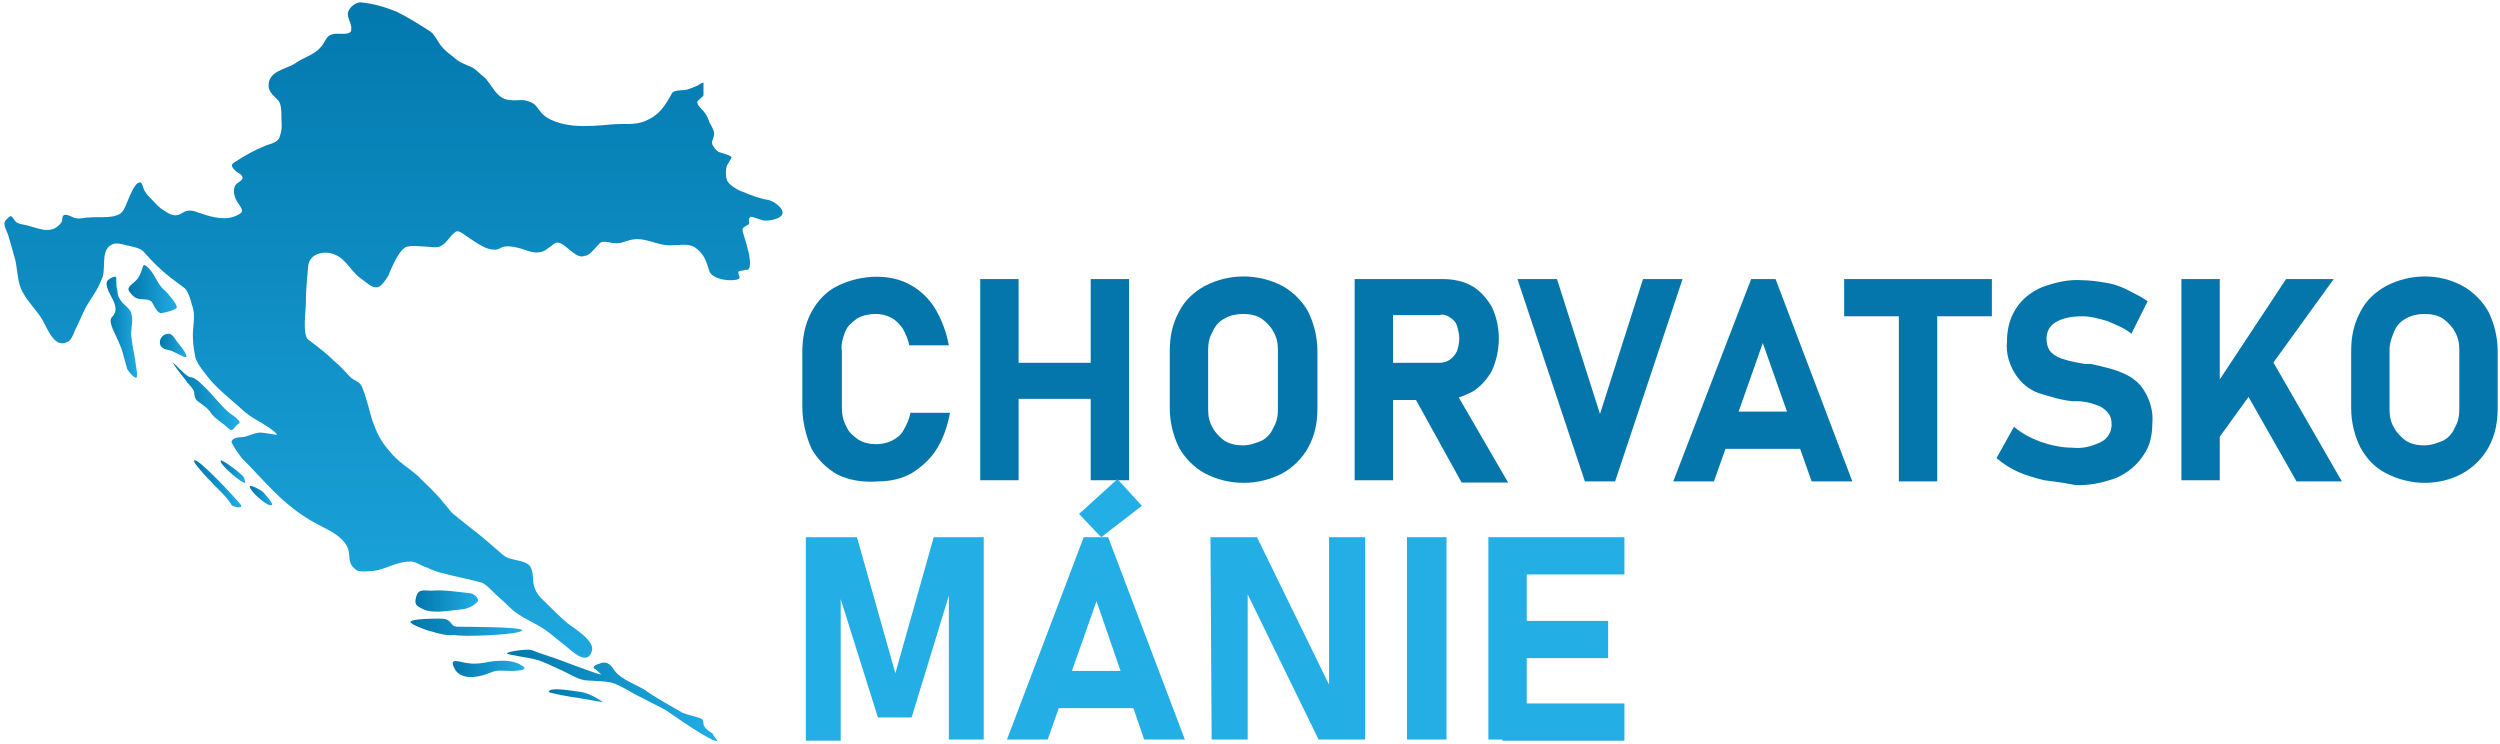 <?xml version="1.0" encoding="utf-8"?>
<!-- Generator: Adobe Illustrator 25.2.3, SVG Export Plug-In . SVG Version: 6.00 Build 0)  -->
<svg version="1.1" id="Vrstva_1" xmlns="http://www.w3.org/2000/svg" xmlns:xlink="http://www.w3.org/1999/xlink" x="0px" y="0px"
	 width="215px" height="64px" viewBox="0 0 215 64" style="enable-background:new 0 0 215 64;" xml:space="preserve">
<style type="text/css">
	.st0{fill:#0576AB;}
	.st1{fill:#23AEE5;}
	.st2{fill:url(#SVGID_1_);}
	.st3{fill:url(#SVGID_2_);}
	.st4{fill:url(#SVGID_3_);}
	.st5{fill:url(#SVGID_4_);}
	.st6{fill:url(#SVGID_5_);}
	.st7{fill:url(#SVGID_6_);}
	.st8{fill:url(#SVGID_7_);}
	.st9{fill:url(#SVGID_8_);}
	.st10{fill:url(#SVGID_9_);}
	.st11{fill:url(#SVGID_10_);}
	.st12{fill:url(#SVGID_11_);}
	.st13{fill:url(#SVGID_12_);}
	.st14{fill:url(#SVGID_13_);}
</style>
<path class="st0" d="M72,40.8c-0.9-0.5-1.7-1.3-2.2-2.2C69.3,37.5,69,36.2,69,35v-4.7c0-1.2,0.2-2.4,0.8-3.5
	c0.5-0.9,1.2-1.7,2.2-2.2c1-0.5,2.2-0.8,3.4-0.8c1,0,2,0.2,2.9,0.7c0.9,0.5,1.6,1.2,2.1,2c0.6,1,1,2.1,1.2,3.2h-3.4
	c-0.1-0.5-0.3-1-0.6-1.5c-0.3-0.4-0.6-0.7-1-0.9c-0.4-0.2-0.8-0.3-1.3-0.3c-0.5,0-1.1,0.1-1.6,0.4c-0.4,0.3-0.8,0.6-1,1.1
	c-0.2,0.5-0.4,1.1-0.3,1.7V35c0,0.6,0.1,1.2,0.4,1.7c0.2,0.5,0.6,0.8,1,1.1c0.5,0.3,1,0.4,1.6,0.4c0.4,0,0.9-0.1,1.3-0.3
	c0.4-0.2,0.8-0.5,1-0.9c0.3-0.5,0.5-1,0.6-1.5h3.4c-0.2,1.1-0.6,2.3-1.2,3.2c-0.5,0.8-1.3,1.5-2.1,2c-0.9,0.5-1.9,0.7-2.9,0.7
	C74.2,41.5,73,41.3,72,40.8z"/>
<path class="st0" d="M84.3,24h3.3v17.3h-3.3V24z M85.8,31.2H96v3.1H85.8V31.2z M93.8,24h3.3v17.3h-3.3V24z"/>
<path class="st0" d="M103.6,40.7c-0.9-0.5-1.7-1.3-2.2-2.2c-0.5-1-0.8-2.2-0.8-3.4v-4.9c0-1.2,0.2-2.3,0.8-3.4
	c0.5-1,1.3-1.7,2.2-2.2c2.1-1.1,4.6-1.1,6.7,0c0.9,0.5,1.7,1.3,2.2,2.2c0.5,1,0.8,2.2,0.8,3.4v4.9c0,1.2-0.2,2.3-0.8,3.4
	c-0.5,0.9-1.3,1.7-2.2,2.2C108.2,41.8,105.7,41.8,103.6,40.7z M108.5,37.9c0.4-0.2,0.8-0.6,1-1.1c0.3-0.5,0.4-1,0.4-1.6v-5.1
	c0-0.6-0.1-1.1-0.4-1.6c-0.2-0.4-0.6-0.8-1-1.1c-0.5-0.3-1-0.4-1.6-0.4c-0.5,0-1.1,0.1-1.6,0.4c-0.4,0.2-0.8,0.6-1,1.1
	c-0.3,0.5-0.4,1-0.4,1.6v5.1c0,0.6,0.1,1.1,0.4,1.6c0.2,0.4,0.6,0.8,1,1.1c0.5,0.3,1,0.4,1.6,0.4C107.5,38.3,108,38.1,108.5,37.9z"
	/>
<path class="st0" d="M116.5,24h3.3v17.3h-3.3L116.5,24z M117.8,31.2h6c0.7,0,1.2-0.4,1.5-1c0.1-0.3,0.2-0.7,0.2-1.1
	c0-0.4-0.1-0.7-0.2-1.1c-0.1-0.3-0.3-0.5-0.6-0.7c-0.3-0.2-0.6-0.3-0.9-0.2h-6V24h6.3c0.9,0,1.8,0.2,2.5,0.6
	c0.7,0.4,1.3,1.1,1.7,1.8c0.8,1.7,0.8,3.7,0,5.5c-0.4,0.7-1,1.4-1.7,1.8c-0.8,0.4-1.6,0.7-2.5,0.7h-6.3L117.8,31.2z M121.5,33.9
	l3.5-0.5l4.7,8.1h-4L121.5,33.9z"/>
<path class="st0" d="M130.5,24h3.4l3.7,11.6l3.7-11.6h3.4l-5.8,17.4h-2.6L130.5,24z"/>
<path class="st0" d="M150.6,24h2.1l6.6,17.4h-3.5l-4.2-11.9l-4.2,11.9h-3.5L150.6,24z M147.1,35.4h9.1v3.2h-9.1V35.4z"/>
<path class="st0" d="M158.6,24h12.7v3.2h-12.7V24z M163.3,25.4h3.3v16h-3.3V25.4z"/>
<path class="st0" d="M175.8,41.3c-0.8-0.2-1.5-0.4-2.2-0.7c-0.7-0.3-1.3-0.7-1.9-1.2l1.5-2.7c0.7,0.6,1.5,1,2.3,1.3
	c0.9,0.3,1.8,0.5,2.7,0.5c0.9,0.1,1.7-0.1,2.5-0.5c0.6-0.3,0.9-0.9,0.9-1.5l0,0c0-0.4-0.1-0.8-0.4-1.1c-0.3-0.3-0.6-0.5-1-0.6
	c-0.5-0.2-1.1-0.3-1.6-0.3h-0.4c-1-0.1-1.9-0.4-2.9-0.7c-0.8-0.3-1.4-0.8-1.9-1.5c-0.6-0.9-0.9-1.9-0.8-2.9l0,0c0-1,0.2-2,0.8-2.9
	c0.5-0.8,1.3-1.4,2.2-1.8c1.1-0.4,2.3-0.7,3.5-0.6c0.6,0,1.3,0.1,1.9,0.2c0.7,0.1,1.3,0.3,1.9,0.6c0.6,0.3,1.2,0.6,1.8,1l-1.4,2.8
	c-0.6-0.5-1.4-0.8-2.1-1.1c-0.7-0.2-1.4-0.4-2.1-0.4c-0.8,0-1.6,0.1-2.3,0.5c-0.5,0.3-0.8,0.8-0.8,1.4l0,0c0,0.4,0.1,0.9,0.4,1.2
	c0.3,0.3,0.7,0.5,1.1,0.6c0.6,0.2,1.2,0.3,1.8,0.4h0.5c0.9,0.2,1.9,0.4,2.8,0.8c0.7,0.3,1.4,0.8,1.8,1.5c0.5,0.8,0.8,1.8,0.7,2.8
	l0,0c0,1-0.2,2-0.8,2.8c-0.6,0.9-1.4,1.5-2.3,1.9c-1.1,0.4-2.4,0.7-3.6,0.6C177.4,41.5,176.6,41.4,175.8,41.3z"/>
<path class="st0" d="M187.6,24h3.3v17.3h-3.3V24z M189.6,34.6l7-10.6h4.1L190,38.8L189.6,34.6z M192.5,32.6l2.8-1.8l6.1,10.6h-3.9
	L192.5,32.6z"/>
<path class="st0" d="M205.2,40.7c-1-0.5-1.7-1.3-2.2-2.2c-0.5-1-0.8-2.2-0.8-3.4v-4.9c0-1.2,0.2-2.3,0.8-3.4c0.5-1,1.3-1.7,2.2-2.2
	c2.1-1.1,4.6-1.1,6.6,0c0.9,0.5,1.7,1.3,2.2,2.2c0.5,1,0.8,2.2,0.8,3.4v4.9c0,1.2-0.2,2.3-0.8,3.4c-0.5,0.9-1.3,1.7-2.2,2.2
	C209.8,41.8,207.3,41.8,205.2,40.7z M210.1,37.9c0.4-0.2,0.8-0.6,1-1.1c0.3-0.5,0.4-1,0.4-1.6v-5.1c0-0.6-0.1-1.1-0.4-1.6
	c-0.2-0.4-0.6-0.8-1-1.1c-0.5-0.3-1-0.4-1.6-0.4c-0.5,0-1.1,0.1-1.6,0.4c-0.4,0.2-0.8,0.6-1,1.1c-0.2,0.5-0.4,1-0.4,1.6v5.1
	c0,0.6,0.1,1.1,0.4,1.6c0.2,0.4,0.6,0.8,1,1.1c0.5,0.3,1,0.4,1.6,0.4C209.1,38.3,209.6,38.1,210.1,37.9z"/>
<path class="st1" d="M80.3,46.2h4.3v17.4h-3V50.1l0.1,0.8l-3.3,10.8h-2.9l-3.3-10.5l0.1-1v13.5h-3V46.2h4.4l3.3,11.7L80.3,46.2z"/>
<polygon class="st1" points="93.2,46.2 95.3,46.2 101.9,63.6 98.4,63.6 94.3,51.7 90.1,63.6 86.6,63.6 "/>
<rect x="89.8" y="57.7" class="st1" width="9.1" height="3.2"/>
<polygon class="st1" points="92.8,44.2 96.1,41.2 98.2,43.5 94.7,46.2 "/>
<path class="st1" d="M104.1,46.2h4l6.5,13.3l-0.3,0.3V46.2h3.1v17.4h-4L107,50.5l0.3-0.3v13.4h-3.1L104.1,46.2z"/>
<path class="st1" d="M124.4,63.6H121V46.2h3.4L124.4,63.6z"/>
<path class="st1" d="M128,46.2h3.3v17.4H128V46.2z M129.2,46.2h10.5v3.2h-10.5L129.2,46.2z M129.2,53.4h9.1v3.2h-9.1V53.4z
	 M129.2,60.5h10.5v3.2h-10.5L129.2,60.5z"/>
<g>
	<linearGradient id="SVGID_1_" gradientUnits="userSpaceOnUse" x1="47.243" y1="59.795" x2="51.935" y2="59.795">
		<stop  offset="0" style="stop-color:#0176AB"/>
		<stop  offset="1" style="stop-color:#1199D0"/>
	</linearGradient>
	<path class="st2" d="M51.9,60.4c-0.6-0.4-1.3-0.8-2-0.9c-0.2,0-2.7-0.5-2.7,0c0,0.1,2.2,0.5,2.4,0.5c0.6,0.1,1.1,0.2,1.7,0.3
		C51.4,60.3,52,60.4,51.9,60.4z"/>
	<linearGradient id="SVGID_2_" gradientUnits="userSpaceOnUse" x1="38.837" y1="57.513" x2="45.046" y2="57.513">
		<stop  offset="0" style="stop-color:#0176AB"/>
		<stop  offset="1" style="stop-color:#21ADE4"/>
	</linearGradient>
	<path class="st3" d="M41.6,57c-0.6,0.1-1,0.1-1.6,0c-0.5-0.1-1.3-0.4-1,0.3c0.5,1.4,2.4,0.9,3.3,0.5c0.5-0.2,1-0.1,1.6-0.1
		c0.3,0,1.3,0,1.2-0.3C44.2,56.6,42.6,56.8,41.6,57z"/>
	<linearGradient id="SVGID_3_" gradientUnits="userSpaceOnUse" x1="43.454" y1="59.771" x2="61.536" y2="59.771">
		<stop  offset="0" style="stop-color:#0176AB"/>
		<stop  offset="1" style="stop-color:#21ADE4"/>
	</linearGradient>
	<path class="st4" d="M60.6,62.5c-0.2-0.2,0-0.6-0.3-0.7c-0.5-0.2-1.1-0.3-1.6-0.5c-1-0.6-2-1.1-3-1.8c-0.8-0.6-2.3-1-2.9-1.9
		c-0.3-0.5-0.7-0.8-1.3-0.5c-0.1,0-0.6,0.2-0.4,0.4c0.1,0,0.6,0.5,0.6,0.5c-0.1,0.1-3.9-1.4-4.3-1.5c-0.6-0.2-1.2-0.4-1.7-0.6
		c-0.2-0.1-2.1,0.1-2.1,0.3c0,0.1,2.1,0.4,2.4,0.5c0.8,0.2,1.5,0.6,2.2,0.9c0.7,0.3,1.4,0.8,2.1,0.9c0.8,0.1,2.1,0,2.8,0.4
		c0.7,0.3,1.4,0.8,2.1,1.1c0.7,0.4,1.4,0.7,2.1,1.1c0.3,0.2,4.1,2.9,4.4,2.6c0,0-0.4-0.5-0.4-0.6C61,62.9,60.7,62.7,60.6,62.5z"/>
	<linearGradient id="SVGID_4_" gradientUnits="userSpaceOnUse" x1="35.291" y1="54.056" x2="44.896" y2="54.056">
		<stop  offset="0" style="stop-color:#0176AB"/>
		<stop  offset="1" style="stop-color:#21ADE4"/>
	</linearGradient>
	<path class="st5" d="M44.9,54.2c0-0.3-5.1-0.3-5.4-0.3c-0.3,0-0.5,0-0.7-0.3c-0.3-0.4-0.6-0.4-1.1-0.4c-0.3,0-2.4,0-2.4,0.3
		c0,0.2,1.6,0.8,1.8,0.8c0.6,0.2,1.4,0.4,2,0.3C39.5,54.8,44.9,54.6,44.9,54.2z"/>
	<linearGradient id="SVGID_5_" gradientUnits="userSpaceOnUse" x1="35.707" y1="51.652" x2="41.07" y2="51.652">
		<stop  offset="0" style="stop-color:#0176AB"/>
		<stop  offset="1" style="stop-color:#21ADE4"/>
	</linearGradient>
	<path class="st6" d="M39.7,52.4c0.4,0,1.1-0.3,1.4-0.7c0.1-0.3-0.4-0.7-0.8-0.7c-1.1-0.1-2.1-0.3-3.2-0.2c-0.6,0-1.1-0.2-1.3,0.5
		c-0.2,0.7,0,0.8,0.6,1.1C37.3,52.8,38.7,52.5,39.7,52.4z"/>
	<linearGradient id="SVGID_6_" gradientUnits="userSpaceOnUse" x1="21.482" y1="42.638" x2="23.456" y2="42.638">
		<stop  offset="0" style="stop-color:#0176AB"/>
		<stop  offset="1" style="stop-color:#21ADE4"/>
	</linearGradient>
	<path class="st7" d="M21.5,41.8c-0.2,0.3,1.7,2,1.9,1.6c0.1-0.1-0.6-0.9-0.7-1C22.6,42.2,21.6,41.7,21.5,41.8z"/>
	<linearGradient id="SVGID_7_" gradientUnits="userSpaceOnUse" x1="18.966" y1="40.554" x2="21.137" y2="40.554">
		<stop  offset="0" style="stop-color:#0176AB"/>
		<stop  offset="1" style="stop-color:#21ADE4"/>
	</linearGradient>
	<path class="st8" d="M19,39.6c-0.3,0.2,1.9,2.1,2.1,1.9c0,0-0.1-0.4-0.1-0.4C20.9,40.8,19.1,39.5,19,39.6z"/>
	<linearGradient id="SVGID_8_" gradientUnits="userSpaceOnUse" x1="16.639" y1="41.601" x2="20.718" y2="41.601">
		<stop  offset="0" style="stop-color:#0176AB"/>
		<stop  offset="1" style="stop-color:#21ADE4"/>
	</linearGradient>
	<path class="st9" d="M16.7,39.6c-0.2,0.2,2,2.4,2.1,2.5c0.4,0.4,0.8,0.8,1.1,1.3c0.1,0.2,1.1,0.4,0.8,0C20.4,43,17,39.3,16.7,39.6z
		"/>
	<linearGradient id="SVGID_9_" gradientUnits="userSpaceOnUse" x1="14.747" y1="34.024" x2="20.633" y2="34.024">
		<stop  offset="0" style="stop-color:#0176AB"/>
		<stop  offset="1" style="stop-color:#21ADE4"/>
	</linearGradient>
	<path class="st10" d="M17,34.5c0.4,0.3,0.9,0.6,1.2,1.1c0.4,0.5,1,0.8,1.4,1.2c0.5,0.5,0.5-0.2,1-0.4c0.1-0.3-0.8-0.8-1-1
		c-0.8-0.7-1.4-1.6-2.2-2.3c-0.2-0.2-0.4-0.4-0.6-0.5c-0.2-0.2-0.5-0.1-0.7-0.3c-0.2-0.1-1.2-1.1-1.2-1.1c-0.1,0.1,1.2,1.6,1.2,1.7
		c0.2,0.2,0.5,0.5,0.6,0.8C16.7,33.8,16.7,34.3,17,34.5z"/>
	<linearGradient id="SVGID_10_" gradientUnits="userSpaceOnUse" x1="13.71" y1="29.704" x2="16.003" y2="29.704">
		<stop  offset="0" style="stop-color:#0176AB"/>
		<stop  offset="1" style="stop-color:#21ADE4"/>
	</linearGradient>
	<path class="st11" d="M16,30.7c0.2-0.1-0.5-1-0.6-1.1c-0.3-0.3-0.5-0.9-0.9-0.9c-0.5,0-0.9,0.5-0.7,1c0.3,0.5,0.8,0.3,1.2,0.6
		C15.1,30.3,15.9,30.8,16,30.7z"/>
	<linearGradient id="SVGID_11_" gradientUnits="userSpaceOnUse" x1="9.146" y1="28.112" x2="11.836" y2="28.112">
		<stop  offset="0" style="stop-color:#0176AB"/>
		<stop  offset="1" style="stop-color:#21ADE4"/>
	</linearGradient>
	<path class="st12" d="M11.3,29c-0.1-0.6,0.2-1.4,0-2c0-0.3-0.5-0.7-0.7-0.9c-0.3-0.3-0.5-0.7-0.5-1.1C10,24.7,10,24.3,10,23.9
		c0-0.3-0.7,0.1-0.8,0.3c-0.2,0.6,0.6,1.5,0.7,2.1c0.1,0.4,0,0.7-0.3,1c-0.2,0.3,0,0.7,0.1,1c0.3,0.7,0.7,1.4,0.9,2.2
		c0.1,0.4,0.2,0.7,0.3,1.1c0,0.2,0.6,0.9,0.8,0.9c0.2-0.1,0-0.9,0-1C11.6,30.6,11.4,29.9,11.3,29z"/>
	<linearGradient id="SVGID_12_" gradientUnits="userSpaceOnUse" x1="11.036" y1="24.875" x2="15.223" y2="24.875">
		<stop  offset="0" style="stop-color:#0176AB"/>
		<stop  offset="1" style="stop-color:#21ADE4"/>
	</linearGradient>
	<path class="st13" d="M14,26.9c0.2,0,1.3-0.3,1.2-0.5c0-0.3-0.8-1.2-1-1.4c-0.5-0.4-0.7-0.9-1-1.4c-0.1-0.2-0.8-1.1-0.9-0.7
		c-0.2,0.6-0.3,1-0.8,1.4c-0.6,0.5-0.6,0.6,0,1.2c0.5,0.4,1,0.1,1.5,0.4C13.2,26.1,13.5,27.1,14,26.9z"/>
	<linearGradient id="SVGID_13_" gradientUnits="userSpaceOnUse" x1="33.706" y1="-3.057" x2="33.706" y2="64.063">
		<stop  offset="0" style="stop-color:#0176AB"/>
		<stop  offset="1" style="stop-color:#21ADE4"/>
	</linearGradient>
	<path class="st14" d="M67.3,18.3c0-0.5-0.8-1-1.2-1.1c-0.7-0.1-1.5-0.4-2.2-0.7c-0.4-0.1-1.4-0.7-1.4-1.1c-0.1-0.2-0.1-0.8,0-1.1
		c0-0.1,0.5-0.8,0.4-0.8c-0.2-0.2-0.7-0.3-1-0.4c-0.3-0.1-0.4-0.3-0.6-0.6c-0.2-0.3,0.1-0.6,0.1-0.9c0.1-0.3-0.3-0.9-0.4-1.1
		c-0.1-0.3-0.2-0.6-0.4-0.8c-0.1-0.2-0.6-0.6-0.6-0.8c-0.2-0.2,0.4-0.5,0.5-0.7c0-0.1,0-1.1,0-1.1c-0.2,0-0.5,0.3-0.6,0.3
		c-0.2,0.1-0.5,0.2-0.8,0.3c-0.3,0.1-1.1,0-1.3,0.3c-0.6,1.1-1.1,1.9-2.3,2.4c-0.9,0.4-2,0.2-2.9,0.3c-1.1,0.1-2.2,0.2-3.3,0.1
		c-0.9-0.1-2.3-0.4-2.9-1.3c-0.4-0.5-0.4-0.6-1-0.8c-0.5-0.2-1,0-1.5-0.1c-1.2,0-1.6-1.4-2.3-2c-0.4-0.3-0.7-0.7-1.2-0.9
		c-0.5-0.2-1-0.4-1.4-0.8c-0.4-0.3-0.8-0.6-1.1-1c-0.3-0.4-0.5-0.9-0.9-1.2C35.9,2,35.1,1.5,34.1,1c-1-0.4-2-0.7-3.1-0.8
		c-0.4,0-0.9,0.4-1,0.7c-0.3,0.5,0.3,1.1,0.2,1.6c0.1,0.5-0.8,0.4-1.1,0.4c-0.6,0-0.9,0.1-1.2,0.7c-0.6,1.1-1.6,1.2-2.6,1.9
		c-0.8,0.5-2.3,0.6-2.2,2c0.1,0.5,0.5,0.8,0.8,1.1c0.3,0.3,0.3,1,0.3,1.4c0,0.5,0.1,1.1-0.1,1.6c-0.1,0.6-0.6,0.7-1.2,0.9
		c-1,0.4-1.9,0.9-2.8,1.5c-0.5,0.3,0.4,0.9,0.6,1c0.5,0.5-0.3,0.6-0.5,1c-0.2,0.5,0,1.1,0.3,1.5c0.5,0.7,0.4,0.8-0.3,1.1
		c-1,0.4-2.2,0-3.1-0.3c-0.5-0.2-0.9-0.3-1.4,0c-0.6,0.4-1,0.2-1.6-0.2c-0.4-0.2-0.8-0.7-1.1-1c-0.2-0.2-0.4-0.4-0.5-0.6
		c-0.2-0.2-0.2-0.7-0.4-0.8c-0.6-0.2-1.2,2-1.5,2.4c-0.5,0.8-2.1,0.5-2.9,0.6c-0.5,0-0.9,0.2-1.4,0c-0.2-0.1-0.6-0.3-0.8-0.2
		c-0.2,0.1-0.1,0.4-0.2,0.6c-0.8,1.1-1.8,0.6-2.9,0.3c-0.3-0.1-0.9-0.1-1.1-0.4c-0.1-0.1-0.3-0.5-0.4-0.4c-0.1,0-0.5,0.4-0.5,0.5
		c-0.1,0.3,0.2,0.8,0.3,1.1c0.2,0.7,0.4,1.4,0.6,2.1c0.2,0.8,0.2,2.2,0.7,2.9c0.4,0.8,1.2,1.5,1.7,2.4c0.4,0.7,1,2.4,2.1,1.8
		c0.4-0.1,0.6-1,0.8-1.3c0.2-0.4,0.4-0.9,0.6-1.3c0.4-0.9,1.2-1.8,1.5-2.7c0.5-0.8-0.1-2.4,0.8-3c0.4-0.3,1-0.1,1.4,0
		c0.4,0.1,1.2,0.2,1.5,0.6c0.7,0.8,1.4,1.5,2.3,2.2c0.4,0.3,0.8,0.6,1.2,0.9c0.3,0.3,0.5,1,0.6,1.4c0.4,1,0,2,0.1,3
		c0,0.5,0.1,1,0.2,1.5c0.1,0.5,0.6,1.1,0.9,1.5c0.8,1.1,2.1,2.1,3.1,3c0.4,0.4,0.9,0.7,1.4,1c0.2,0.1,1.7,1,1.6,1.2
		c0,0-1.2-0.2-1.4-0.2c-0.6,0-1.1,0.4-1.7,0.4c-0.4,0-1,0.2-0.7,0.6c0.2,0.4,0.5,0.8,0.8,1.2c1.5,1.5,2.9,3.2,4.5,4.4
		c0.9,0.7,1.8,1.2,2.8,1.7c0.8,0.4,1.8,1.1,1.9,2c0.1,0.6,0,1,0.5,1.4c0.3,0.4,1.2,0.2,1.6,0.2c1-0.1,2-0.8,3.1-0.8
		c0.4-0.1,1.1,0.4,1.5,0.5c0.4,0.2,0.9,0.4,1.4,0.5c1.1,0.3,2.2,0.5,3.3,0.8c0.3,0.1,0.6,0.4,0.8,0.6c0.5,0.5,1.1,1,1.6,1.5
		c0.7,0.7,1.6,1.1,2.5,1.6c0.9,0.5,1.6,1.2,2.4,1.8c0.5,0.4,1.8,1.7,2.2,0.4c0.3-0.9-1.6-2-2.1-2.4c-0.8-0.7-1.5-1.4-2.3-2.2
		c-0.3-0.3-0.5-0.7-0.6-1.1c-0.1-0.5,0-1.3-0.4-1.7c-0.3-0.3-1-0.4-1.4-0.5c-0.5-0.1-0.8-0.3-1.1-0.6c-0.8-0.7-1.6-1.4-2.4-2
		c-0.5-0.4-1-0.8-1.5-1.2c-0.4-0.3-0.6-0.7-0.9-1c-0.7-0.9-1.5-1.6-2.3-2.4c-0.8-0.7-1.7-1.2-2.4-2.1c-0.8-0.9-1.1-1.6-1.5-2.7
		c-0.3-1-0.5-2-0.9-2.9c-0.3-0.5-0.6-0.4-1-0.8c-0.4-0.4-0.8-0.9-1.3-1.3c-0.7-0.7-1.5-1.3-2.3-1.9c-0.5-0.4-0.2-2.5-0.2-3
		c0-1.1,0.1-2.2,0.2-3.3c0.1-1.1,1.4-1.4,2.3-1c1,0.4,1.4,1.5,2.3,2.1c0.3,0.2,0.9,0.8,1.3,0.7c0.3,0.1,0.9-0.8,1-1
		c0.2-0.5,1-2.5,1.7-2.5c0.4-0.1,1,0,1.4,0c0.3,0,1.2,0.2,1.5-0.1c0.4-0.2,0.7-0.8,1.1-1.1c0.3-0.3,0.7,0.1,1,0.3
		c0.8,0.5,2.1,1.6,3,1c0.4-0.2,1-0.1,1.4,0c0.5,0.1,1.3,0.5,1.8,0.4c0.5,0,0.9-0.4,1.3-0.7c0.5-0.4,1,0.2,1.4,0.5
		c0.4,0.3,0.8,0.7,1.3,0.5c0.4,0,0.9-0.7,1.2-1c0.3-0.4,0.9-0.1,1.3-0.1c0.6,0.1,1-0.2,1.6-0.3c1.1-0.2,2.1,0.5,3.2,0.5
		c0.8,0,1.6-0.2,2.2,0.2c0.8,0.6,0.9,1.1,1.2,2c0.2,0.6,1.2,0.8,1.8,0.8c0.2,0,0.9,0,0.8-0.3c-0.3-0.7,0.1-0.4,0.5-0.6
		c0.7,0.2,0.3-1.5,0.2-1.8c-0.1-0.5-0.3-1-0.4-1.4c-0.1-0.4,0-0.4,0.3-0.6c0.5-0.2,0-0.4,0.3-0.7c0-0.2,0.8,0.2,1,0.2
		C65.7,19.1,67.3,18.9,67.3,18.3z"/>
</g>
</svg>

